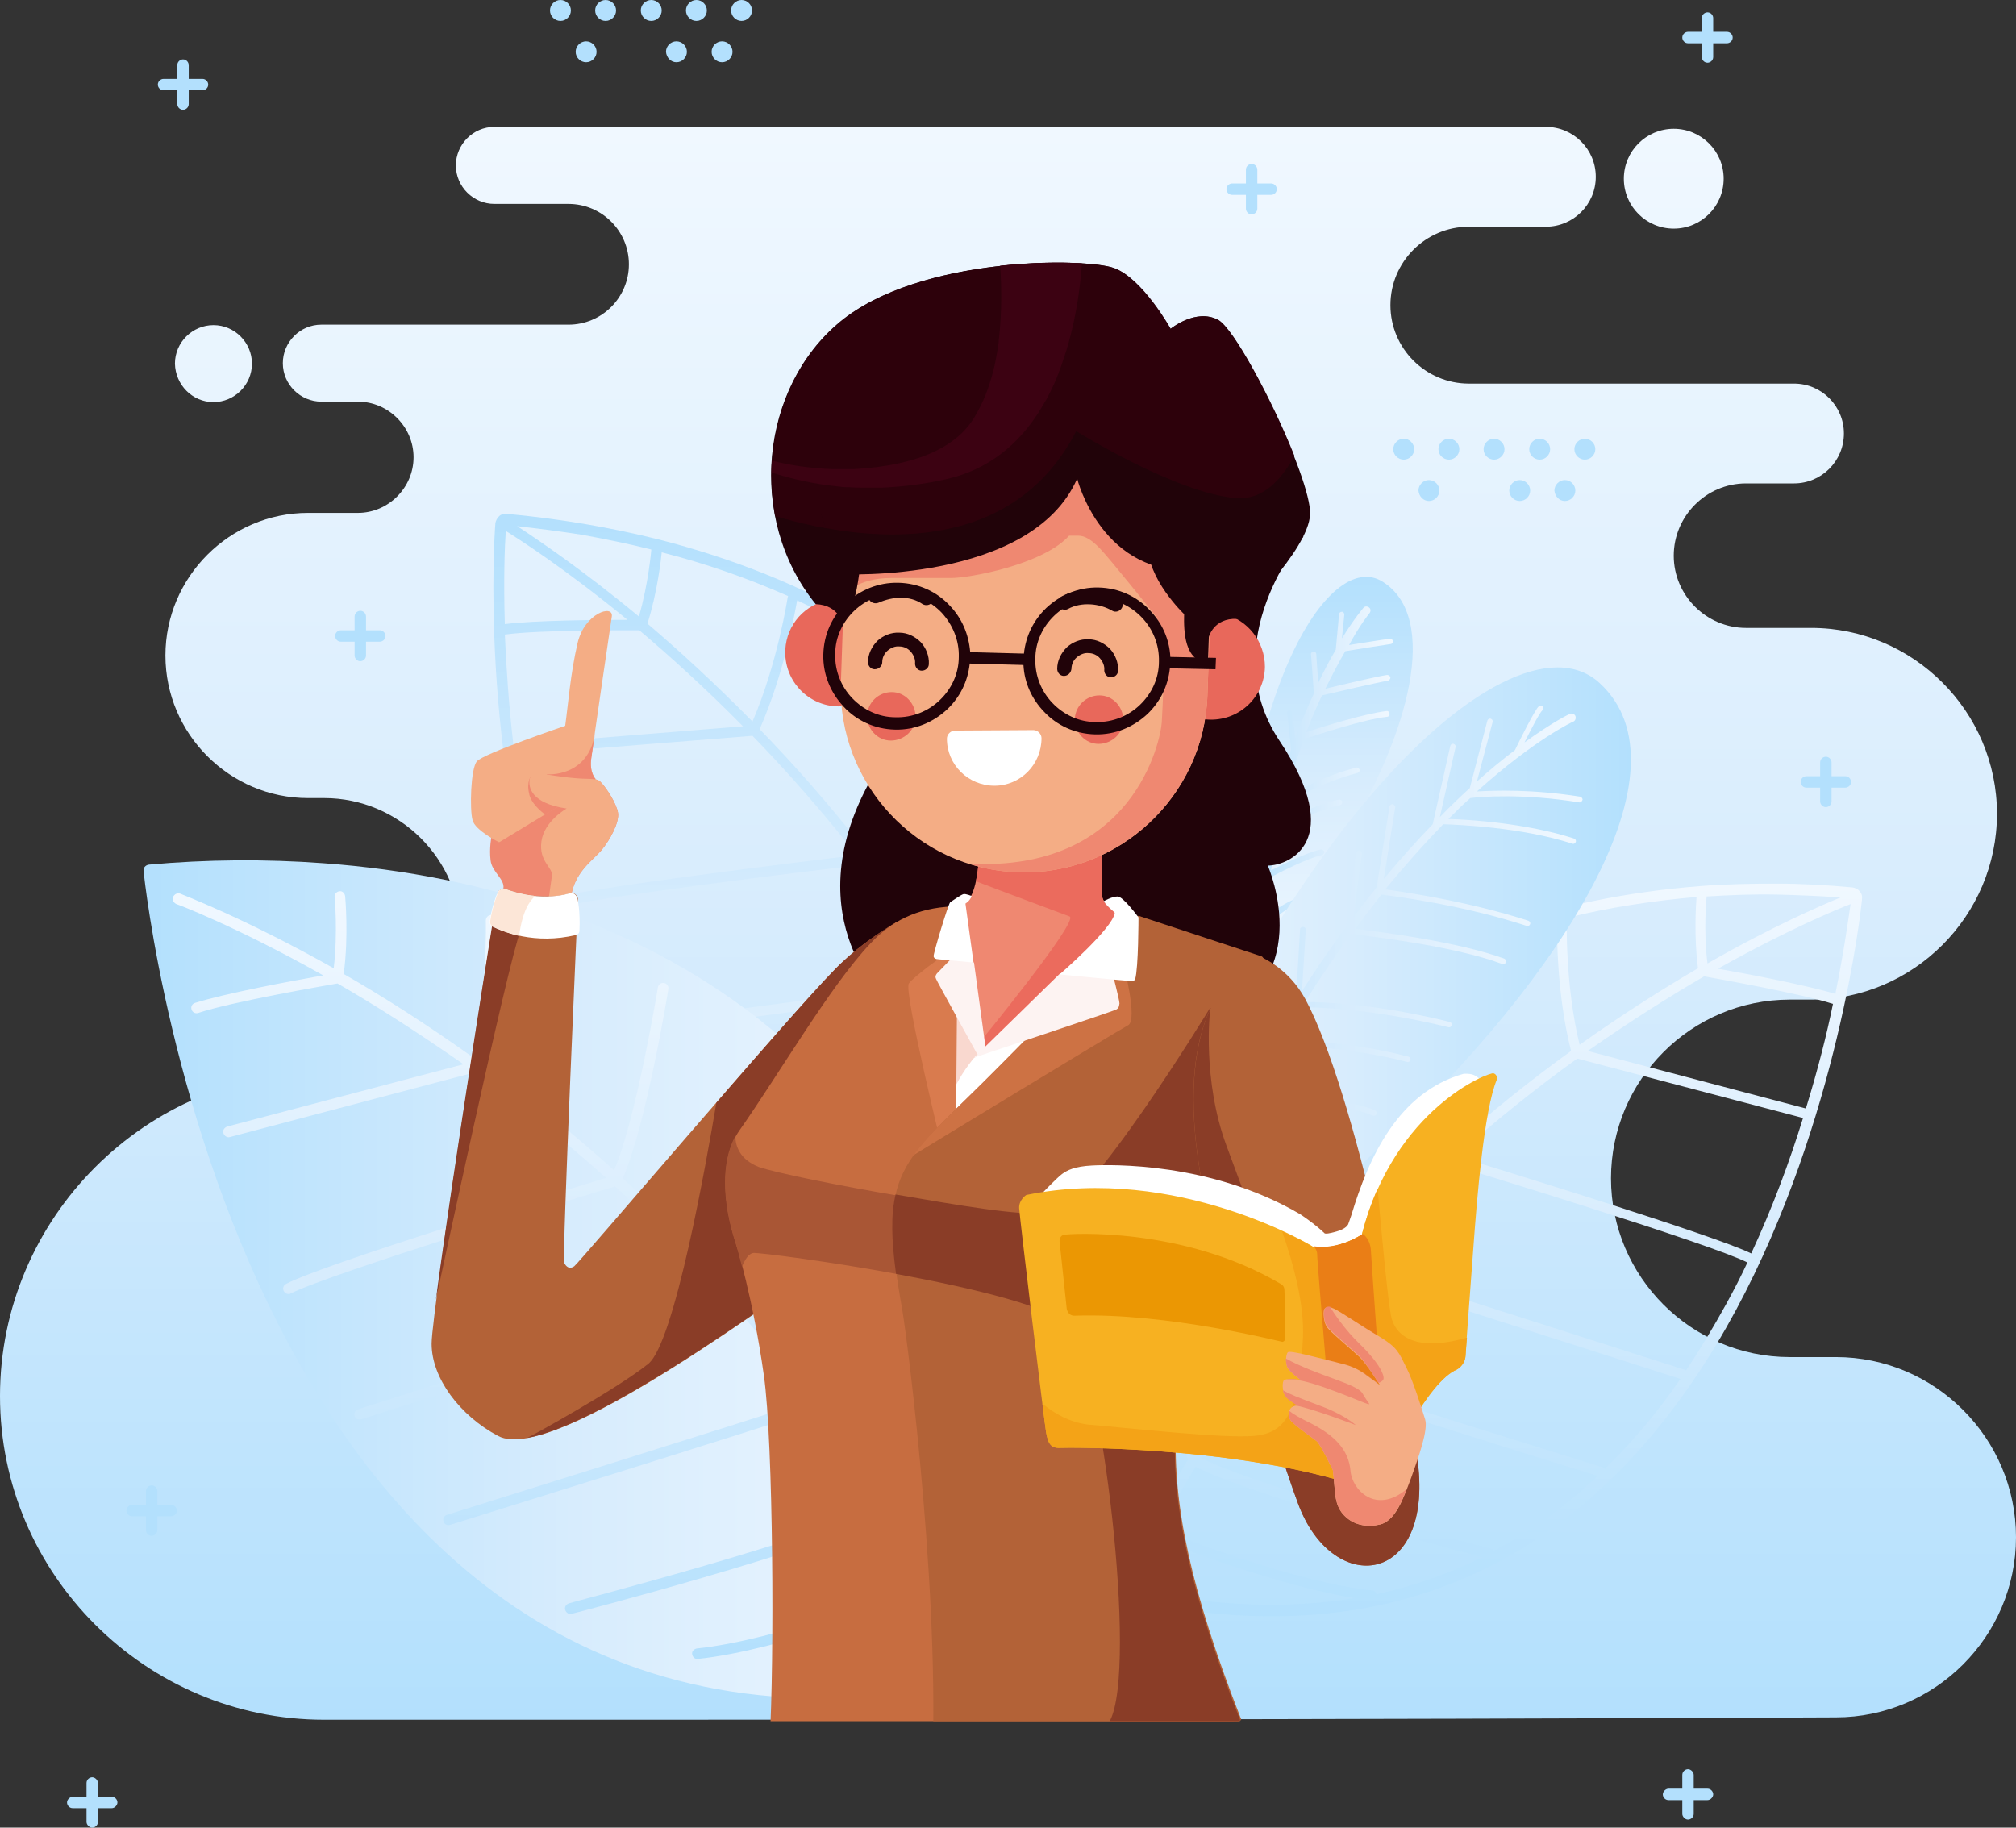 <svg xmlns="http://www.w3.org/2000/svg" xmlns:xlink="http://www.w3.org/1999/xlink" width="424.1" height="384.5" overflow="scroll"><rect width="100%" height="100%" fill="#333333" stroke="none"/><style>.st11,.st12,.st13,.st9{fill-rule:evenodd;clip-rule:evenodd;fill:#b3e0fd}.st11,.st12,.st13{fill:#210309}.st12,.st13{fill:#ef8871}.st13{fill:#f4ad85}.st14,.st15,.st20,.st23,.st24,.st25{fill-rule:evenodd;clip-rule:evenodd;fill:#b36237}.st15,.st20,.st23,.st24,.st25{fill:#8a3d27}.st20,.st23,.st24,.st25{fill:#fff}.st23,.st24,.st25{fill:#e8685b}.st24,.st25{fill:#2d010b}.st25{fill:#fdf3f2}</style><linearGradient id="SVGID_1_" gradientUnits="userSpaceOnUse" x1="212.06" y1="361.837" x2="212.06" y2="27.061"><stop offset="0" stop-color="#b3e0fd"/><stop offset=".5" stop-color="#d7ecfd"/><stop offset="1" stop-color="#f0f8ff"/></linearGradient><path d="M68.2 361.8C30.7 361.8 0 331.2 0 293.7c0-37.5 30.7-68.2 68.2-68.2 15.9 0 28.8-13 28.8-28.8 0-15.9-13-28.8-28.8-28.8h-3.4c-16.5 0-30-13.5-30-30s13.5-30 30-30h10.5c6.4 0 11.7-5.3 11.7-11.7 0-6.4-5.3-11.7-11.7-11.7h-7.7c-4.4 0-8.1-3.6-8.1-8.1 0-4.4 3.6-8.1 8.1-8.1h52c7 0 12.7-5.7 12.7-12.7 0-7-5.7-12.7-12.7-12.7H104c-4.4 0-8.1-3.6-8.1-8.1 0-4.4 3.6-8.1 8.1-8.1h221.2c5.8 0 10.5 4.7 10.5 10.5s-4.7 10.5-10.5 10.5H309c-9.1 0-16.5 7.4-16.5 16.5s7.4 16.5 16.5 16.5h68.4c5.8 0 10.5 4.7 10.5 10.5s-4.7 10.5-10.5 10.5h-10.1c-8.4 0-15.2 6.9-15.2 15.2 0 8.4 6.9 15.2 15.2 15.2H381c21.5 0 39.1 17.6 39.1 39.1s-17.6 39.1-39.1 39.1h-4.5c-20.7 0-37.6 16.9-37.6 37.6 0 20.7 16.9 37.6 37.6 37.6h9.7c20.9 0 37.9 17.1 37.9 37.9 0 20.9-17.1 37.9-37.9 37.9-107.9.5-210.1.5-318 .5zM352.1 48.1c5.8 0 10.5-4.7 10.5-10.5s-4.7-10.5-10.5-10.5-10.5 4.7-10.5 10.5 4.7 10.5 10.5 10.5zM44.9 84.6c4.4 0 8.1-3.6 8.1-8.1 0-4.4-3.6-8.1-8.1-8.1-4.4 0-8.1 3.6-8.1 8.1.1 4.5 3.7 8.1 8.1 8.1z" fill-rule="evenodd" clip-rule="evenodd" fill="url(#SVGID_1_)"/><linearGradient id="SVGID_2_" gradientUnits="userSpaceOnUse" x1="173.205" y1="108.169" x2="173.205" y2="286.092"><stop offset="0" stop-color="#b3e0fd"/><stop offset=".5" stop-color="#d7ecfd"/><stop offset="1" stop-color="#f0f8ff"/></linearGradient><path d="M236.4 284.1c1.4-5.6 2.6-11 3.5-16.4.9-5.4 1.6-10.7 2.1-15.8 1.7-19.1 0-36.2-4.3-51.2-4.7-16.3-12.5-30.3-22.6-42.2-9.3-11-20.6-20.1-33-27.4-13.4-7.9-28.2-13.7-43.5-17.6-5.2-1.3-10.5-2.4-15.8-3.3-5.4-.9-10.8-1.6-16.2-2.1-.6-.1-1.2.1-1.6.5-.4.4-.7.9-.8 1.5v.2c-.2 2.1-3.3 47.4 11.2 91.4 14.7 44.5 47.3 87.8 119 84.1.5 0 1-.2 1.3-.5.4-.3.6-.7.7-1.2zm-130-172.4c2.4 1.5 12.2 7.7 25.6 18.7-6 0-19.6.1-25.8.9-.3-9.7 0-16.8.2-19.6zm-.2 21.8c7.2-1 25.6-.9 28.3-.9 6.6 5.6 14 12.3 21.8 20.2l-48.3 3.9c-1-8.6-1.5-16.5-1.8-23.2zm2.1 25.3l50-4c7.2 7.4 14.6 15.8 21.9 25.1-10 1.2-57.7 7-66.1 9.5-2.8-10.6-4.6-21-5.8-30.6zm6.3 32.7c8.4-2.6 61.1-8.9 67-9.6 5.8 7.6 11.6 15.8 17.2 24.6l-75.1 10c-.1 0-.2 0-.3.1-2.2-5.1-4.2-10.3-5.9-15.5-1-3.2-2-6.4-2.9-9.6zm9.8 27l75.7-10.1c4.3 7 8.4 14.3 12.3 22-12.3 1.8-74.9 9.7-75.1 9.8-.2 0-.3.1-.5.2-4.8-6.9-9-14.3-12.4-21.9zm13.8 23.8c6.6-.8 65.2-8.2 75.2-9.8 3.3 6.7 6.5 13.7 9.4 21-15.2 4.4-64.5 8.3-64.7 8.3-.3 0-.6.2-.7.4-7.4-5.9-13.7-12.6-19.2-19.9zm21.4 21.4c7.9-.6 50.1-4.2 64-8.3 1.9 4.7 3.6 9.6 5.3 14.5-5.8 1.2-31.5 6.1-47.4 4.9-.5 0-.9.2-1 .6-7.7-3.1-14.7-7.1-20.9-11.7zm25.3 13.5c16.4.4 39.7-4.2 44.6-5.2 1.2 3.8 2.4 7.7 3.5 11.6-18.6.8-34.5-1.6-48.1-6.4zm49.8 4.3c-1-3.6-2.1-7.2-3.2-10.7 3.2-5.6 6.7-15.6 8.5-21.3-.1.7-.1 1.4-.2 2.2-.4 5-1.1 10.2-2.1 15.6-.8 4.7-1.8 9.4-3 14.2zm5.5-37.4c-.5 0-.9.3-1.1.8 0 0-4.4 14.9-8.6 23.3-1.6-4.7-3.3-9.4-5.1-13.9 1.4-2.7 8.8-18.1 13.6-36 1.2 8 1.6 16.6 1.2 25.8zm-1.7-29.7c-.4.1-.8.4-.9.8-4.1 16.3-10.7 30.9-13.2 36.3-2.8-7-5.9-13.7-9.1-20.2 1.9-3.4 13-23.9 16.8-40 1.3 3.2 2.4 6.6 3.4 10 1.2 4.3 2.2 8.6 3 13.1zm-7.5-25.8c-.3.1-.6.4-.6.8-3.2 14.6-13.1 33.7-16.3 39.6-3.9-7.6-7.9-14.8-12.2-21.7 13-18.3 17.3-34.4 18.3-38.4 4.2 6.1 7.8 12.7 10.8 19.7zm-12.3-21.7c-.2.2-.4.4-.4.7 0 .1-3.3 17.3-17.6 37.8-5.6-8.8-11.4-17.1-17.2-24.7 5.9-8.8 14.3-31.8 15.4-35 5.2 4.4 10.1 9.1 14.5 14.3 1.8 2.3 3.6 4.5 5.3 6.9zm-21.6-22.6c-.1.1-.1.2-.2.3 0 .1-8.7 24.6-14.9 34.3-7.4-9.5-14.9-18-22.2-25.5 5.2-11.7 7.5-25 7.9-27.1 4.5 2.1 8.9 4.4 13.2 6.9 5.7 3.3 11.1 7 16.2 11.1zm-31.3-18.9c0 .1-.1.2-.1.3 0 0-2.1 13.8-7.4 26.1-7.9-8-15.4-14.9-22.1-20.6 2.1-6.6 2.9-13.8 3-15 9.1 2.3 18 5.4 26.6 9.2zm-28.8-9.8v.2s-.6 7.1-2.6 13.9c-12.3-10.2-21.8-16.5-25.6-19 4.5.5 9.1 1.1 13.6 1.8 4.9.9 9.8 1.9 14.6 3.1z" fill-rule="evenodd" clip-rule="evenodd" fill="url(#SVGID_2_)"/><linearGradient id="SVGID_3_" gradientUnits="userSpaceOnUse" x1="30.178" y1="269.151" x2="211.274" y2="269.151"><stop offset="0" stop-color="#b3e0fd"/><stop offset=".5" stop-color="#d7ecfd"/><stop offset="1" stop-color="#f0f8ff"/></linearGradient><path d="M210.6 351.8c1-13.2.9-25.5-.1-37-4-44.9-22.4-77-48.4-98.4-26-21.4-59.6-32.3-94.1-34.8-12.2-.9-24.6-.8-36.7.3-.7.1-1.2.7-1.1 1.3v.1c.4 3.5 21.7 206.2 179.5 169.6.5-.1.9-.6.9-1.1z" fill-rule="evenodd" clip-rule="evenodd" fill="url(#SVGID_3_)"/><linearGradient id="SVGID_4_" gradientUnits="userSpaceOnUse" x1="120.365" y1="349.01" x2="120.365" y2="187.643"><stop offset="0" stop-color="#b3e0fd"/><stop offset=".5" stop-color="#d7ecfd"/><stop offset="1" stop-color="#f0f8ff"/></linearGradient><path d="M37.9 188c-.6-.2-1.2.1-1.5.7-.2.6.1 1.2.7 1.5.1 0 12.4 4.6 30.9 15-6.3 1.1-20.7 3.8-27 5.8-.6.2-.9.8-.7 1.4.2.6.8.9 1.4.7 7.3-2.4 26.5-5.7 29.3-6.2 8 4.6 16.9 10.3 26.5 17L47.8 237c-.6.2-1 .8-.8 1.4.2.6.8 1 1.4.8l51.5-13.6c8.9 6.4 18.2 13.8 27.6 22.2-10.2 3.1-59.3 18.1-67.3 22.3-.6.3-.8 1-.5 1.5.3.6 1 .8 1.5.5 8.3-4.2 62.1-20.7 68.2-22.5 7.5 6.8 15.1 14.3 22.5 22.5l-76.6 24.4c-.6.2-.9.8-.7 1.4.2.6.8.9 1.4.7l77.6-24.8c5.8 6.5 11.5 13.4 17 20.7-12.5 4.2-76.4 24.1-76.6 24.2-.6.2-.9.8-.7 1.4.2.6.8.9 1.4.7.2-.1 66.6-20.7 77.3-24.4 4.7 6.4 9.3 13.1 13.7 20.2-15.1 7.5-65.9 20.6-66 20.7-.6.2-1 .8-.8 1.4.2.6.8 1 1.4.8.2 0 51.5-13.4 66.6-20.9 2.8 4.6 5.5 9.3 8.2 14.2-5.8 2.3-31.8 12.3-48.5 14-.6.1-1.1.6-1 1.2.1.6.6 1.1 1.2 1 17.3-1.8 44.1-12.1 49.4-14.2 2 3.8 4 7.8 6 11.8.3.6.9.8 1.5.5.6-.3.8-.9.5-1.5-2-4.2-4.1-8.3-6.2-12.3 3.3-9.3 5.4-28.3 5.4-28.4.1-.6-.4-1.2-1-1.3-.6-.1-1.2.4-1.3 1 0 .1-1.8 16.4-4.7 25.9-2.6-4.7-5.2-9.2-7.9-13.6 1-3.3 6.3-22.1 7.7-42.8 0-.6-.4-1.2-1-1.2s-1.2.4-1.2 1c-1.2 17.8-5.4 34.3-7 40.3-4.3-6.8-8.7-13.2-13.3-19.4 1.4-4.1 9.6-28.9 10.2-46.5 0-.6-.5-1.2-1.1-1.2-.6 0-1.2.5-1.2 1.1-.6 15.8-7.4 37.6-9.6 44.4-5.4-7.2-11.1-14-16.7-20.3 11.8-24.9 12-44.5 12-44.5 0-.6-.5-1.1-1.1-1.2-.6 0-1.1.5-1.2 1.1 0 .1-.2 18.7-11.4 42.8-7.5-8.2-15-15.7-22.6-22.6 4.9-11 9.6-39.7 9.6-39.8.1-.6-.3-1.2-.9-1.3s-1.2.3-1.3.9c0 .1-4.5 27.4-9.2 38.5-9.5-8.5-18.9-16-27.9-22.5 3.6-14.4 3.2-30 3.2-30.1 0-.6-.5-1.1-1.2-1.1-.6 0-1.1.5-1.1 1.2 0 0 .4 14.8-2.9 28.6-9.7-6.9-18.8-12.7-27-17.4 1.1-8 .3-16.4.3-16.4-.1-.6-.6-1.1-1.2-1-.6.1-1.1.6-1 1.2 0 0 .7 7.6-.2 15C51 192.9 38 188.1 37.9 188z" fill-rule="evenodd" clip-rule="evenodd" fill="url(#SVGID_4_)"/><linearGradient id="SVGID_5_" gradientUnits="userSpaceOnUse" x1="312.632" y1="339.92" x2="312.632" y2="185.895"><stop offset="0" stop-color="#b3e0fd"/><stop offset=".5" stop-color="#d7ecfd"/><stop offset="1" stop-color="#f0f8ff"/></linearGradient><path d="M234.2 334.1c-.4-5.6-.6-11.1-.6-16.4 0-5.4.3-10.6.7-15.6 1.7-18.7 6.2-34.9 13-48.7 7.3-14.9 17.3-27.1 29-36.8 10.9-9 23.3-15.8 36.6-20.7 14.3-5.3 29.5-8.3 45-9.5 5.2-.4 10.5-.5 15.8-.5 5.3 0 10.7.3 16 .8.6.1 1.1.3 1.5.8.4.4.6 1 .5 1.6v.2c-.2 2.1-5 46.3-26.5 86.3-21.8 40.4-60.7 76.5-129.3 60.6-.5-.1-.9-.4-1.2-.7-.3-.5-.5-1-.5-1.4zm155.1-143.9c-2.6 1-13.1 5.3-27.9 13.6 5.8 1 18.8 3.5 24.7 5.3 1.9-9.4 2.8-16.2 3.2-18.9zm-3.7 21c-6.8-2.2-24.5-5.3-27.1-5.8-7.4 4.3-15.6 9.5-24.5 15.7l45.9 12.1c2.5-8.1 4.4-15.6 5.7-22zm-6.3 24l-47.5-12.5c-8.2 5.9-16.8 12.7-25.5 20.5 9.4 2.9 54.4 16.7 62.1 20.5 4.5-9.7 8.1-19.4 10.9-28.5zm-11.7 30.4c-7.7-3.9-57.4-19.1-63-20.8-6.9 6.3-13.9 13.2-20.8 20.8l70.7 22.6c.1 0 .2.1.2.1 3-4.5 5.8-9.2 8.4-13.9 1.6-2.9 3.1-5.8 4.5-8.8zm-14.1 24.5l-71.3-22.8c-5.3 6-10.6 12.3-15.7 19.1 11.5 3.9 70.6 22.3 70.7 22.3.2.1.3.1.4.3 6-5.8 11.3-12.2 15.9-18.9zm-17.4 20.4c-6.3-1.9-61.5-19.2-70.8-22.4-4.4 5.9-8.6 12.1-12.7 18.6 13.9 6.9 60.8 19.1 61 19.1.3.1.5.3.6.5 8.1-4.2 15.4-9.6 21.9-15.8zm-24.3 17.1c-7.5-2-47.6-12.7-60.3-19-2.6 4.2-5.1 8.6-7.6 13.1 5.4 2.1 29.3 11.3 44.8 12.9.4 0 .8.4.9.8 8-1.8 15.4-4.4 22.2-7.8zm-26.8 8.6c-15.9-2.5-37.6-10.9-42.2-12.7-1.8 3.5-3.6 7-5.4 10.6 17.9 4 33.7 4.4 47.6 2.1zm-48.7-4.4c1.6-3.3 3.3-6.6 5-9.7-2.1-5.9-3.7-16.2-4.5-22-.1.7-.1 1.4-.2 2.1-.4 4.9-.7 10.1-.7 15.4-.1 4.6.1 9.4.4 14.2zm1.1-37c.5.1.9.4.9.9 0 0 1.7 15.1 4.3 23.9 2.4-4.3 4.8-8.5 7.3-12.5-.8-2.9-5.4-19-6.9-37.1-2.5 7.6-4.4 15.9-5.6 24.8zm6.8-28.3c.4.1.7.5.7.9 1.1 16.5 5 31.7 6.5 37.3 3.9-6.3 8.1-12.2 12.3-17.9-1.2-3.6-8.4-25.3-9.4-41.4-1.8 2.9-3.4 5.9-5 9.1-1.9 3.7-3.6 7.8-5.1 12zm11.6-23.6c.3.2.5.5.5.8.6 14.6 6.8 34.8 8.9 41 5-6.7 10.2-12.9 15.5-18.8-9.4-19.9-10.8-36.1-11-40.2-5.1 5.2-9.8 10.9-13.9 17.2zm15.6-18.9c.2.2.3.4.3.7 0 0 .2 17.3 10.5 39.5 6.9-7.6 13.9-14.5 20.9-20.8-4.2-9.5-8.3-33.1-8.8-36.4-5.8 3.3-11.3 7.1-16.5 11.3-2.2 1.9-4.3 3.7-6.4 5.7zm24.7-18c.1.1.1.2.1.3 0 .1 4.2 25.3 8.5 35.6 8.8-7.9 17.5-14.8 25.8-20.8-3.1-12.2-3-25.4-2.9-27.5-4.7 1.2-9.3 2.7-13.9 4.4-6.1 2.2-12 4.9-17.6 8zm33.5-12.9v.3s-.4 13.7 2.7 26.4c9-6.4 17.4-11.7 24.9-16.1-.9-6.8-.4-13.8-.3-15-9.2.8-18.4 2.2-27.3 4.4zm29.4-4.5v.2s-.7 7 .2 13.9c13.6-7.8 23.9-12.2 28-13.9-4.5-.3-9-.5-13.5-.6-4.9-.1-9.8.1-14.7.4z" fill-rule="evenodd" clip-rule="evenodd" fill="url(#SVGID_5_)"/><g><linearGradient id="SVGID_6_" gradientUnits="userSpaceOnUse" x1="278.389" y1="207.063" x2="278.389" y2="121.255"><stop offset="0" stop-color="#f0f8ff"/><stop offset=".5" stop-color="#d7ecfd"/><stop offset="1" stop-color="#b3e0fd"/></linearGradient><path d="M271.3 207.1c.9-6.7 3.5-17.5 11.5-30.5 13.6-22.2 20.1-46.6 8.1-54.2-11.5-7.3-30.7 24.1-31.3 82.5l11.7 2.2z" fill-rule="evenodd" clip-rule="evenodd" fill="url(#SVGID_6_)"/><linearGradient id="SVGID_7_" gradientUnits="userSpaceOnUse" x1="261.736" y1="166.804" x2="292.632" y2="166.804"><stop offset="0" stop-color="#b3e0fd"/><stop offset=".5" stop-color="#d7ecfd"/><stop offset="1" stop-color="#f0f8ff"/></linearGradient><path d="M288.1 129c.3-.4.3-.9-.1-1.2-.4-.3-.9-.3-1.2.1 0 0-1.9 2.2-4.5 6.4l.5-5c0-.3-.2-.6-.5-.6s-.6.2-.6.5l-.7 7.5c-1.2 2-2.4 4.3-3.7 7l-.4-6.1c0-.3-.3-.6-.6-.5-.3 0-.6.3-.5.6l.6 8.2c-1.3 2.8-2.6 5.9-3.9 9.3l-.6-5.3c0-.3-.3-.6-.6-.5-.3 0-.6.3-.5.6l.8 7.7c-1.2 3.6-2.4 7.5-3.4 11.7l-1.1-5c-.1-.3-.4-.5-.7-.4-.3.1-.5.4-.4.7l1.6 7.4c-.9 4-1.6 8.2-2.1 12.7l-1.3-2.7c-.1-.3-.5-.4-.8-.3-.3.1-.4.5-.3.8l2.1 4.4c-.4 3.4-.6 7-.7 10.7l-1.4-2.7c-.2-.3-.5-.4-.8-.2-.3.1-.4.5-.2.8l2.4 4.6c0 1.8 0 3.7.1 5.6l1.8.3c-.1-1.9-.1-3.8-.1-5.6 1-1.1 3.4-3.6 5-4.2.3-.1.4-.5.3-.8-.1-.3-.5-.4-.8-.3-1.3.6-3.2 2.3-4.5 3.6 0-1.4.1-2.9.1-4.3 1.1-.9 3.9-3.2 6.4-4.2.3-.1.5-.5.3-.8-.1-.3-.5-.5-.8-.3-2.1.8-4.4 2.5-5.9 3.7.2-2.9.4-5.6.8-8.3 1.9-1 7.9-4.1 10.9-4.7.3-.1.5-.4.5-.7-.1-.3-.4-.5-.7-.5-2.9.6-8.1 3.2-10.5 4.4.4-2.9.8-5.6 1.4-8.3 1.8-1 7.9-4.3 13.1-5.4.3-.1.5-.4.5-.7-.1-.3-.4-.5-.7-.5-4.7 1-10 3.7-12.6 5.1.3-1.3.6-2.6.9-3.8 1.8-1.2 8-4.9 15.6-6.9.3-.1.5-.4.4-.7-.1-.3-.4-.5-.7-.4-6.7 1.7-12.3 4.8-14.9 6.4 1.2-4.5 2.5-8.6 3.9-12.4 2.5-.8 12.3-4.1 17.5-4.7.3 0 .6-.3.5-.7 0-.3-.3-.6-.7-.5-4.8.6-13.3 3.3-16.8 4.4 1.1-2.8 2.2-5.4 3.3-7.7 2.5-.6 11.6-2.7 13.9-3.1.3-.1.5-.4.5-.7-.1-.3-.4-.5-.7-.5-2.1.3-9.7 2.1-13 2.9 1.5-3 2.9-5.7 4.2-7.9 2.4-.4 8.1-1.3 9.5-1.5.3 0 .6-.3.5-.6 0-.3-.3-.6-.6-.5-1.3.1-5.9.9-8.6 1.3 2.3-4.3 4.3-6.7 4.3-6.7z" fill-rule="evenodd" clip-rule="evenodd" fill="url(#SVGID_7_)"/></g><g><linearGradient id="SVGID_8_" gradientUnits="userSpaceOnUse" x1="225.824" y1="218.808" x2="343.078" y2="218.808"><stop offset="0" stop-color="#f0f8ff"/><stop offset=".5" stop-color="#d7ecfd"/><stop offset="1" stop-color="#b3e0fd"/></linearGradient><path d="M248.6 297.2c4.9-11.9 16.3-32.3 41.3-55.5 39.5-36.7 66.2-80 46.6-98-19.2-17.7-77 36.6-110.7 149.1 9 2.5 16.5 3.9 22.8 4.4z" fill-rule="evenodd" clip-rule="evenodd" fill="url(#SVGID_8_)"/><linearGradient id="SVGID_9_" gradientUnits="userSpaceOnUse" x1="232.876" y1="221.666" x2="333.068" y2="221.666"><stop offset="0" stop-color="#b3e0fd"/><stop offset=".5" stop-color="#d7ecfd"/><stop offset="1" stop-color="#f0f8ff"/></linearGradient><path d="M237.8 289.9c1.2-.3 4.6-1 9.2-.7.3 0 .6-.2.6-.5s-.2-.6-.5-.6c-4.1-.3-7.2.2-8.8.5.6-1.9 1.3-3.7 1.9-5.5 2-.5 8.4-2 10.9-2.3.3-.1.5-.4.5-.7 0-.3-.4-.5-.7-.5-2.2.3-7.7 1.6-10.2 2.2 1.2-3.4 2.4-6.7 3.6-9.9 1.9-.4 8-1.5 14.8-2 .3 0 .6-.3.5-.6 0-.3-.3-.6-.6-.5-6.2.5-11.7 1.4-14.2 1.9 1.3-3.3 2.5-6.4 3.8-9.5 2.7-.5 11.3-2.1 21.1-2.8.3 0 .6-.3.5-.6 0-.3-.3-.6-.6-.5-9.1.7-17.2 2.1-20.5 2.7 1.7-4 3.4-7.9 5.1-11.7 2.7-.7 14.2-3.4 23.4-2.5.3 0 .6-.2.6-.5s-.2-.6-.5-.6c-8.6-.9-19 1.4-22.9 2.3 2.1-4.6 4.3-9 6.5-13.2 3.8-.6 19.3-2.7 27.5.9.3.1.6 0 .8-.3.1-.3 0-.6-.3-.8-7.9-3.4-22.3-1.8-27.3-1.1 2.3-4.4 4.6-8.6 7-12.6 2.9 0 15 .4 27 3.5.3.1.6-.1.7-.4.1-.3-.1-.6-.4-.7-11.4-3-22.9-3.5-26.7-3.6 1.4-2.3 2.8-4.6 4.1-6.8 2.8 0 14.6.2 31 4.2.3.1.6-.1.7-.4.1-.3-.1-.6-.4-.7-15.3-3.8-26.7-4.2-30.5-4.2 3.3-5.2 6.5-9.9 9.7-14.3 3.6.4 21.7 2.5 31.8 6.3.3.1.6 0 .8-.3.1-.3 0-.6-.3-.8-9.7-3.6-26.6-5.7-31.4-6.3 1.9-2.5 3.7-4.9 5.5-7.2 3.1.4 17.2 2.2 30.6 6.6.3.1.6-.1.7-.4.1-.3-.1-.6-.4-.7-12.7-4.1-25.9-6-30.1-6.6 4.3-5.2 8.4-9.8 12.2-13.7 3 .1 16.4.6 27.2 4.1.3.1.6-.1.7-.4.1-.3-.1-.6-.4-.7-9.9-3.2-22-4-26.4-4.1 1.6-1.6 3.1-3.1 4.6-4.4 2.3-.3 11.1-1 22.9.9.3.1.6-.2.7-.5.1-.3-.2-.6-.5-.7-10.1-1.6-18-1.3-21.7-1.1 12.1-10.9 20.2-14.7 20.3-14.7.4-.2.6-.7.4-1.2-.2-.4-.7-.6-1.2-.4 0 0-3.6 1.7-9.5 6 1.3-2.6 3.2-6.3 3.8-6.8.2-.2.2-.6 0-.8-.2-.2-.6-.2-.8 0-.9.9-4 7.1-5 9.2-2.4 1.8-5.1 4-8 6.6l3.3-12.5c.1-.3-.1-.6-.4-.7-.3-.1-.6.1-.7.4l-3.7 14.2c-2 1.8-4.1 3.8-6.3 6.1l3.3-14.7c.1-.3-.1-.6-.4-.7-.3-.1-.6.1-.7.4l-3.7 16.5c-3.3 3.4-6.7 7.2-10.3 11.5l2.4-15c.1-.3-.2-.6-.5-.7-.3-.1-.6.2-.7.5l-2.7 17c-1.6 2-3.3 4.1-4.9 6.3l1.8-13.4c0-.3-.2-.6-.5-.7-.3 0-.6.2-.7.5l-2.1 15.6c-3.1 4.1-6.2 8.7-9.3 13.5l.8-12.9c0-.3-.2-.6-.6-.6-.3 0-.6.2-.6.5l-.9 15c-1.2 2-2.5 4-3.7 6.1l-.1-9.7c0-.3-.3-.6-.6-.6s-.6.3-.6.6l.1 11.7c-2.3 3.9-4.6 8-6.9 12.4l-.4-10.8c0-.3-.3-.6-.6-.6s-.6.3-.6.6l.5 12.8c-2 3.8-4 7.9-5.9 12.1l-.8-9.5c0-.3-.3-.6-.6-.5-.3 0-.6.3-.5.6l1 11.5c-1.7 3.7-3.4 7.5-5.1 11.5L246 250c-.1-.3-.4-.5-.7-.5-.3.1-.5.4-.5.7l2.1 10c-1.2 2.9-2.4 5.9-3.6 8.9l-2.4-6.9c-.1-.3-.4-.5-.7-.4-.3.1-.5.4-.4.7l2.9 8.2c-1.1 2.8-2.1 5.7-3.2 8.6l-1.8-4.4c-.1-.3-.5-.4-.8-.3-.3.1-.4.5-.3.8l2.3 5.6c-.8 2.2-1.6 4.5-2.3 6.7l-2.7-3.4c-.2-.3-.6-.3-.8-.1-.3.2-.3.6-.1.8l3.2 4-1.8 5.7c.6.1 1.2.3 1.7.4.6-1.6 1.1-3.4 1.7-5.2z" fill-rule="evenodd" clip-rule="evenodd" fill="url(#SVGID_9_)"/></g><g><path class="st9" d="M262.1 35.7c0-.7.6-1.2 1.2-1.2.7 0 1.2.6 1.2 1.2v2.9h2.9c.7 0 1.2.6 1.2 1.2 0 .7-.6 1.2-1.2 1.2h-2.9v2.9c0 .7-.6 1.2-1.2 1.2-.7 0-1.2-.6-1.2-1.2V41h-2.9c-.7 0-1.2-.6-1.2-1.2 0-.7.6-1.2 1.2-1.2h2.9v-2.9zM74.6 129.7c0-.7.6-1.2 1.2-1.2.7 0 1.2.6 1.2 1.2v2.9h2.9c.7 0 1.2.6 1.2 1.2 0 .7-.6 1.2-1.2 1.2H77v2.9c0 .7-.6 1.2-1.2 1.2-.7 0-1.2-.6-1.2-1.2V135h-2.9c-.7 0-1.2-.6-1.2-1.2 0-.7.6-1.2 1.2-1.2h2.9v-2.9zM30.7 313.7c0-.7.6-1.2 1.2-1.2.7 0 1.2.6 1.2 1.2v2.9H36c.7 0 1.2.6 1.2 1.2 0 .7-.6 1.2-1.2 1.2h-2.9v2.9c0 .7-.6 1.2-1.2 1.2-.7 0-1.2-.6-1.2-1.2V319h-2.9c-.7 0-1.2-.6-1.2-1.2 0-.7.6-1.2 1.2-1.2h2.9v-2.9zM382.9 160.4c0-.7.6-1.2 1.2-1.2.7 0 1.2.6 1.2 1.2v2.9h2.9c.7 0 1.2.6 1.2 1.2 0 .7-.6 1.2-1.2 1.2h-2.9v2.9c0 .7-.6 1.2-1.2 1.2-.7 0-1.2-.6-1.2-1.2v-2.9H380c-.7 0-1.2-.6-1.2-1.2 0-.7.6-1.2 1.2-1.2h2.9v-2.9zM358 3.8c0-.7.6-1.2 1.2-1.2.7 0 1.2.6 1.2 1.2v2.9h2.9c.7 0 1.2.6 1.2 1.2 0 .7-.6 1.2-1.2 1.2h-2.9V12c0 .7-.6 1.2-1.2 1.2-.7 0-1.2-.6-1.2-1.2V9.1h-2.9c-.7 0-1.2-.6-1.2-1.2 0-.7.6-1.2 1.2-1.2h2.9V3.8zM37.3 13.7c0-.7.6-1.2 1.2-1.2.7 0 1.2.6 1.2 1.2v2.9h2.9c.7 0 1.2.6 1.2 1.2 0 .7-.6 1.2-1.2 1.2h-2.9v2.9c0 .7-.6 1.2-1.2 1.2-.7 0-1.2-.6-1.2-1.2V19h-2.9c-.7 0-1.2-.6-1.2-1.2 0-.7.6-1.2 1.2-1.2h2.9v-2.9zM18.2 375.1c0-.7.6-1.2 1.2-1.2s1.2.6 1.2 1.2v2.9h2.9c.7 0 1.2.6 1.2 1.2s-.6 1.2-1.2 1.2h-2.9v2.9c0 .7-.6 1.2-1.2 1.2s-1.2-.6-1.2-1.2v-2.9h-2.9c-.7 0-1.2-.6-1.2-1.2s.6-1.2 1.2-1.2h2.9v-2.9zM295.3 96.7c1.2 0 2.2-1 2.2-2.2 0-1.2-1-2.2-2.2-2.2-1.2 0-2.2 1-2.2 2.2 0 1.2 1 2.2 2.2 2.2zM304.8 96.7c1.2 0 2.2-1 2.2-2.2 0-1.2-1-2.2-2.2-2.2-1.2 0-2.2 1-2.2 2.2 0 1.2 1 2.2 2.2 2.2zM314.3 96.7c1.2 0 2.2-1 2.2-2.2 0-1.2-1-2.2-2.2-2.2-1.2 0-2.2 1-2.2 2.2 0 1.2 1 2.2 2.2 2.2zM323.9 96.7c1.2 0 2.2-1 2.2-2.2 0-1.2-1-2.2-2.2-2.2-1.2 0-2.2 1-2.2 2.2 0 1.2 1 2.2 2.2 2.2zM333.4 96.7c1.2 0 2.2-1 2.2-2.2 0-1.2-1-2.2-2.2-2.2-1.2 0-2.2 1-2.2 2.2 0 1.2 1 2.2 2.2 2.2zM300.6 105.4c1.2 0 2.2-1 2.2-2.2 0-1.2-1-2.2-2.2-2.2-1.2 0-2.2 1-2.2 2.2.1 1.2 1 2.2 2.2 2.2zM319.7 105.4c1.2 0 2.2-1 2.2-2.2 0-1.2-1-2.2-2.2-2.2-1.2 0-2.2 1-2.2 2.2 0 1.2 1 2.2 2.2 2.2zM329.2 105.4c1.2 0 2.2-1 2.2-2.2 0-1.2-1-2.2-2.2-2.2-1.2 0-2.2 1-2.2 2.2.1 1.2 1 2.2 2.2 2.2zM117.9 4.4c1.2 0 2.2-1 2.2-2.2 0-1.2-1-2.2-2.2-2.2-1.2 0-2.2 1-2.2 2.2 0 1.2 1 2.2 2.2 2.2zM127.4 4.4c1.2 0 2.2-1 2.2-2.2 0-1.2-1-2.2-2.2-2.2-1.2 0-2.2 1-2.2 2.2 0 1.2 1 2.2 2.2 2.2zM137 4.4c1.2 0 2.2-1 2.2-2.2 0-1.2-1-2.2-2.2-2.2-1.2 0-2.2 1-2.2 2.2 0 1.2 1 2.2 2.2 2.2zM146.5 4.4c1.2 0 2.2-1 2.2-2.2 0-1.2-1-2.2-2.2-2.2-1.2 0-2.2 1-2.2 2.2 0 1.2 1 2.2 2.2 2.2zM156 4.4c1.2 0 2.2-1 2.2-2.2 0-1.2-1-2.2-2.2-2.2-1.2 0-2.2 1-2.2 2.2 0 1.2 1 2.2 2.2 2.2zM123.3 13.1c1.2 0 2.2-1 2.2-2.2 0-1.2-1-2.2-2.2-2.2-1.2 0-2.2 1-2.2 2.2 0 1.2 1 2.2 2.2 2.2zM142.3 13.1c1.2 0 2.2-1 2.2-2.2 0-1.2-1-2.2-2.2-2.2-1.2 0-2.2 1-2.2 2.2.1 1.2 1 2.2 2.2 2.2zM151.9 13.1c1.2 0 2.2-1 2.2-2.2 0-1.2-1-2.2-2.2-2.2-1.2 0-2.2 1-2.2 2.2 0 1.2 1 2.2 2.2 2.2zM353.9 373.4c0-.7.6-1.2 1.2-1.2s1.2.6 1.2 1.2v2.9h2.9c.7 0 1.2.6 1.2 1.2s-.6 1.2-1.2 1.2h-2.9v2.9c0 .7-.6 1.2-1.2 1.2s-1.2-.6-1.2-1.2v-2.9H351c-.7 0-1.2-.6-1.2-1.2s.6-1.2 1.2-1.2h2.9v-2.9z"/></g><g><defs><path id="SVGID_10_" d="M50.9 39.8h322.3v322.3H50.9z"/></defs><clipPath id="SVGID_11_"><use xlink:href="#SVGID_10_" overflow="visible"/></clipPath><g clip-path="url(#SVGID_11_)"><path class="st11" d="M260 104.8l14.2 8.1s-19 22-5 43 2 26.2-2.5 26.2c0 0 11.5 26-14.9 34.3-26.4 8.4-65.7-6.3-65.7-6.3s-19.9-18.4-1.6-48.3c18.3-30 75.5-57 75.5-57z"/><path class="st12" d="M114.2 162.8s4.5.8 8 1c3.5.1 3.6.1 4.4 1 .8.8 3.1 4.2 3.4 6.2.3 2-1.6 5.6-3.5 7.9-1.9 2.2-5.7 4.6-6.4 9.9l-3 2.9-11.6-1.7s.2-1.1.4-3.1c.3-2-2.4-3.4-2.7-5.9-.3-2.5.1-4.6.5-7.4l1.4-9.8s2.3-1.7 9.1-1z"/><path class="st13" d="M122.3 166.7l3-2.8s-1.4-1.4-.9-4.5c.4-3.1 3.9-27.1 4.3-29.7.4-2.6-5.7-.8-7.2 5.6-1.5 6.4-2 13.1-2.6 17.4 0 0-17.4 5.9-18.6 7.5-1.3 1.6-1.5 10.1-.9 12.3.5 2.2 5.6 4.7 5.6 4.7l17.3-10.5z"/><path class="st12" d="M123.3 165.8l2-1.9s-1.4-1.4-.9-4.5l.8-5.3c-1.4 9.6-10.2 8.8-10.2 8.8l1.5 3.7 6.8-.8z"/><path class="st12" d="M114.7 171.4l4.2-2.6-4.7-4.4-2.4-1.3s-1.1 1.3-.5 3.8c.3 2 2.5 3.8 3.4 4.5z"/><path class="st13" d="M114.2 162.8s4.5.8 8 1c3.5.1 3.6.1 4.4 1 .8.8 3.1 4.2 3.4 6.2.3 2-1.6 5.6-3.5 7.9-1.9 2.2-5.7 4.6-6.4 9.9l-3 2.9-2-.3 1-7.1c.3-1.8-2.8-3-2.2-7.3.6-4.3 5.3-6.9 5.3-6.9-7.5-1.1-8-4.5-7.8-6 .2-1.4.9-1.4 1-1.4.6 0 1.2 0 1.8.1z"/><path class="st14" d="M188.6 194c-4.2 2.5-9.1 5.9-13.2 10.2-10.2 10.4-53.6 61.5-54.6 62.2-1 .7-1.7.1-2.1-.7-.5-.8 2.9-76.6 2.9-76.6s-.2-1.1-1.3-1.3c0 0-5.9 2.3-14.3-.9 0 0-1 .3-1.2.8-.3.5-14 87.8-14 95 0 7.2 5.9 15.1 14 19.4 11.9 6.3 61.5-31.5 72.5-38.6l16.1-46c-1.7-9.2-4.6-22.4-4.8-23.5z"/><path class="st15" d="M188.6 194c-4.2 2.5-9.1 5.9-13.2 10.2-4.3 4.4-14.4 15.9-24.7 27.8-2.1 12.5-8.8 50.4-14.3 54.9-6.7 5.4-25.3 15.6-25.5 15.6 17.6-3.2 56.7-32.8 66.3-39l16.1-46c-1.6-9.2-4.5-22.4-4.7-23.5zm-73.1-5.4s-3.4.8-6 7.2-17.7 77.3-17.8 77.6c3.2-24.3 12.8-85.3 13-85.7.3-.5 1.2-.8 1.2-.8 3.8 1.5 7.1 1.8 9.6 1.7z"/><path d="M266.4 204.9c-2.1-2.1-4.1-3.8-6.2-5.2-7.6-2.5-20.5-6.7-20.6-6.8-10.4-1.1-22.9-.6-39.2-2.2-7.6.3-13 3.2-17.3 7.8-8.3 8.7-19.3 27.6-27.6 39.4-3.9 5.6-3.6 14.7-.7 23.6 0 0 3.6 11.5 5.9 27.9 2 14.1 2.2 60.5 1.2 77-.2 2.7 1.4 3.7 1.2 4.3 0 0 67.3 20.4 97.9-8.8-23.4-59.8-12.8-74.4 1.2-115.6.5-1.5 1-3.1 1.5-4.7 3.2-14 3.6-29.8 2.7-36.7z" fill-rule="evenodd" clip-rule="evenodd" fill="#c76d40"/><path d="M154.7 239c-3.1 5.6-2.7 14.1 0 22.4 0 0 .6 1.8 1.4 5.1.6-1.5 1.4-2.8 2.4-2.9 2.3-.2 60.5 7.6 66.8 15.7s14.1 71.3 8.2 82.7c-5.4 10.3-37.4 13.8-42.9 14.3 6.1.8 12.8 1.3 19.7 1.4 17.8-.1 36.7-3.7 49.3-15.7-23.4-59.8-12.8-74.4 1.2-115.6 2.2-6.6 4.2-14 4.9-20.8.4-3.9.8-7.3 1-10.3V213c-5.9-5.3-13-8.3-16.6 2.5-6.8 20.4-19.1 39.3-29.1 39.9-10 .6-54.1-7.4-61.4-9.9-4-1.6-4.9-4.4-4.9-6.5z" fill-rule="evenodd" clip-rule="evenodd" fill="#a95635"/><path d="M199.6 200.2l-4.4 3.2c-1.8 1.4-3.5 2.8-4 3.5-1.2 1.5 7.4 36.4 7.4 36.4l11.6-3.1-10.6-40z" fill-rule="evenodd" clip-rule="evenodd" fill="#d97b4e"/><path fill-rule="evenodd" clip-rule="evenodd" fill="#f9d8cf" d="M201.4 201.7l-.4 48.6 22.5-34-5.7.4-11.1 4z"/><path class="st20" d="M201.2 228.1l-.1 9.1c2.1-.1 6.2-.8 7.2-1.1.5-.2 2-1.3 3.9-2.7l11.3-17.1-5.7.4-9 3.3-3.9 2.6c0-.1-2.2 2.6-3.7 5.5z"/><path class="st14" d="M239.8 192.7c-1.1 0-2.1 0-3-.1-7.2 12.4-16.5 21.5-27.1 32.3-20.4 20.5-25.3 20.4-19.9 50.6 1.2 7 8.6 65.1 6 101.2 21.6 2.1 48.8.8 65.3-15-21.4-54.6-14.4-71.5-2.3-105.4v-.2c0-.1.1-.2.2-.3 9.2-18.2 8.9-53.8 6.4-54.6-2.4-.8-25.8-8.5-25.8-8.5h.2z"/><path class="st15" d="M188.4 251.3c-1 4.2-.9 9.4.1 16.7 16.2 3 33.6 7.1 36.8 11.3 6.3 8.1 14.1 71.3 8.2 82.7-4.4 8.5-26.8 12.3-37.7 13.7 0 .4 0 .8-.1 1.1 4.7.5 9.7.8 14.7.8 17.8-.1 38-3.7 50.5-15.7-23.4-59.8-12.8-74.4 1.2-115.6 2.2-6.6 2.8-14 3.5-20.8.4-3.9.8-7.3 1-10.3v-2.3c-5.9-5.3-12.2-.6-12.2-.6s-25.9 42.5-33.5 43c-7.3.4-19-1.7-32.5-4z"/><path class="st14" d="M265.4 201.4s5.7 2.3 9.2 8.8c10.2 18.9 22.3 75.5 23.9 99.9 1.6 23.6-18.3 25.3-25.4 6.3-5.6-15-17.6-56.5-17.6-56.5s-14.9-47.3 9.9-58.5z"/><path class="st15" d="M297.6 300.8c.4 3.4.7 6.6.9 9.3 1.6 23.6-18.3 25.3-25.4 6.3-5.6-15-17.6-56.5-17.6-56.5s-9.3-29.6-.9-47.6c-.1.5-1.7 14.9 3.4 28.7 5.2 14.1 20.5 55 22.1 60.3.8 2.7 9.2 1.4 17.5-.5z"/><path d="M231.3 201c-6.2 8.5-13.5 15.7-21.7 23.9-8.2 8.3-13.9 13.2-17.4 18.1.1-.1 43-26.2 45.1-27.3 2.2-1.1-1.1-13.4-1.1-13.4l-4.9-1.3z" fill-rule="evenodd" clip-rule="evenodd" fill="#cd7244"/><path class="st12" d="M232.3 156.4l-.4 9.4s-.1 19.3-.1 22.3c0 1.5 1.4 3.1 3.9 4.4-3.7 5.7-21.7 29.1-28.4 28.3-6.7-.7-6.3-29.3-6.3-29.3.9-.5 1.8-1.1 2.6-2 .9-1 1.5-2.8 1.9-5.1 1.1-6.1.4-15.3-2-18.3-3.1-4 28.8-9.7 28.8-9.7z"/><path d="M232.3 156.4l-.4 9.4s-.1 19.3-.1 22.3c0 1.5 1.4 3.1 3.9 4.4-3.7 5.7-21.7 29.1-28.4 28.3-.4 0-.7-.2-1.1-.4-.3-.3-.5-.4-.6-.5 0 0 21.6-26.3 19.4-27.1-1.6-.6-13.7-5.1-19.7-7.4.1-.4.1-.7.2-1.1 1.1-6.1.4-15.3-2-18.3-3.1-3.9 28.8-9.6 28.8-9.6z" fill-rule="evenodd" clip-rule="evenodd" fill="#eb6b5d"/><path class="st23" d="M256.7 129c.3 0 .6.1.8.2 5 1.2 8.6 5.8 8.6 11.1-.1 6.2-5.2 11.2-11.5 11.1-6.2-.1-11.2-5.2-11.1-11.5.1-3.6 1.8-6.8 4.5-8.8-.4 3.3 0 7.5 4.2 8l.1-6.5c.1-2.6 2.6-3.8 4.4-3.6zM175.3 126.1c-.3 0-.6.1-.8.1-5.1.9-9 5.1-9.3 10.5-.3 6.2 4.4 11.5 10.6 11.9 6.2.3 11.5-4.4 11.9-10.6.2-3.6-1.3-6.9-3.9-9.1.2 3.3-.5 7.4-4.8 7.7l.4-6.5c.2-2.7-2.2-4-4.1-4z"/><path class="st13" d="M218 71.3c21.2.7 38 18.7 37.2 39.9l-1.2 35.1c-.7 21.2-18.7 38-39.9 37.2-21.2-.7-38-18.7-37.2-39.9l1.2-35.1c.7-21.2 18.7-38 39.9-37.2z"/><path class="st12" d="M247.9 87.3c4.9 6.7 7.6 15 7.3 23.9l-1.2 35.1c-.7 21.2-18.7 38-39.9 37.2-3.5-.1-7-.7-10.2-1.8 34.6 1.8 40.3-26 40.5-29.8.2-3.8.5-9.5.5-14.4 0-5-1.7-7.8-1.7-7.8s-10-12.5-11.8-14.3c-1.7-1.8-3.2-2.7-4.5-2.7h-2c-5.5 6.1-21 8.9-24.8 8.9h-12.6c-7.5 0-10 3.7-10 3.7l.5-14.6c6-7 19.4-21.4 28.4-23 7.8-1.3 23-.9 41.5-.4z"/><path class="st20" d="M219.1 155.3c0 5.5-4.4 10-9.9 10s-10-4.4-10-9.9c0-.9.8-1.7 1.7-1.7l16.5-.1c.9 0 1.7.8 1.7 1.7z"/><path class="st23" d="M187.6 145.6c2.8 0 5 2.4 5 5.2 0 2.8-2.4 5-5.2 5-2.8 0-5-2.4-5-5.2.1-2.8 2.4-5 5.2-5zM231.3 146.3c2.8 0 5 2.4 5 5.2 0 2.8-2.4 5-5.2 5-2.8 0-5-2.4-5-5.2.1-2.8 2.4-5 5.2-5z"/><path class="st11" d="M225.4 140.7c0-.9.4-1.8 1.1-2.4.7-.6 1.6-1 2.5-.9.9 0 1.8.4 2.4 1.1.6.7 1 1.6.9 2.5 0 .8.6 1.5 1.4 1.5.8 0 1.5-.6 1.5-1.4.1-1.7-.6-3.4-1.7-4.6-1.2-1.2-2.8-2-4.5-2-1.7-.1-3.4.6-4.6 1.7-1.2 1.2-2 2.8-2 4.5 0 .8.6 1.5 1.4 1.5.9 0 1.5-.7 1.6-1.5zM185.6 139.3c0-.9.4-1.8 1.1-2.4.7-.6 1.6-1 2.5-.9.9 0 1.8.4 2.4 1.1.6.7 1 1.6.9 2.5 0 .8.6 1.5 1.4 1.5.8 0 1.5-.6 1.5-1.4.1-1.7-.6-3.4-1.7-4.6-1.2-1.2-2.8-2-4.5-2-1.7-.1-3.4.6-4.6 1.7-1.2 1.2-2 2.8-2 4.5 0 .8.6 1.5 1.4 1.5.9 0 1.6-.7 1.6-1.5zM234 128.5c.7.4 1.6.1 2-.6.4-.7.1-1.6-.6-2-3.7-2-8.4-2.4-12.1-.4-.7.4-1 1.3-.6 2s1.3 1 2 .6c2.7-1.5 6.6-1.2 9.3.4zM184.8 126.8c3-1.3 6.5-1.6 9.3.3.7.4 1.6.2 2-.4.4-.7.2-1.6-.4-2-3.5-2.3-8.4-2.2-12.1-.5-.7.3-1.1 1.2-.7 2 .3.6 1.2.9 1.9.6z"/><path class="st11" d="M177.2 131.3s-.6-4-5.6-4.2c-14.6-18-11.6-45.6 5.1-59.4 16.7-13.8 51.6-13.5 57.6-11.3 6 2.2 11.9 12.8 11.9 12.8s5.3-4.4 10-1.9c4.7 2.6 19.7 33.3 19.4 40.9-.3 7.6-15.4 22-15.4 22-4.9-.2-5.9 3.8-5.9 3.8l-.2 5.4c-4.9-.2-5.1-6.5-5-10.2 0 0-7.9-7.5-7.6-14.7l3.1-10.3-4.4-11.2-20.3-9.3-37 7.4-1.5 21.5s-.3 15.1-4.2 18.7z"/><path class="st24" d="M163.1 108.6c-2.9-15.1 2.1-31.3 13.7-40.9 16.7-13.8 51.6-13.5 57.6-11.3 6 2.2 11.9 12.8 11.9 12.8s5.3-4.4 10-1.9c3.2 1.8 11.3 16.8 16 28.6-2.7 5-6.6 9.3-12.2 8.9-5.1-.4-11.5-2.7-17.3-5.4l-2.6-6.4-20.3-9.3-37 7.4-1.5 21c-7-.5-13.4-2.1-18.3-3.5z"/><path class="st11" d="M189 122.6c4.3.1 8.1 1.9 10.8 4.8 2.5 2.6 4 6 4.3 9.8l11.3.3c.4-3.8 2.1-7.1 4.7-9.6 2.9-2.7 6.7-4.4 11-4.3 4.3.1 8.1 1.9 10.8 4.8 2.5 2.6 4.1 6 4.3 9.8l9.6.2-.1 2.4-9.6-.2c-.4 3.8-2.1 7.1-4.7 9.6-2.9 2.7-6.7 4.4-11 4.3s-8.1-1.9-10.8-4.8c-2.5-2.6-4.1-6-4.3-9.8l-11.3-.3c-.4 3.8-2.1 7.1-4.7 9.6-2.9 2.7-6.7 4.4-11 4.3-4.3-.1-8.1-1.9-10.8-4.8-2.7-2.9-4.4-6.7-4.3-11 .1-4.3 1.9-8.1 4.8-10.8 2.9-2.8 6.8-4.4 11-4.3zm51.2 7.3c-2.3-2.4-5.5-4-9.1-4-3.6-.1-6.9 1.3-9.3 3.6-2.4 2.3-4 5.5-4 9.1-.1 3.6 1.3 6.9 3.6 9.3 2.3 2.4 5.5 4 9.1 4 3.6.1 6.9-1.3 9.3-3.6 2.4-2.3 4-5.5 4-9.1.1-3.6-1.3-6.9-3.6-9.3zm-42.1-1c-2.3-2.4-5.5-4-9.1-4-3.6-.1-6.9 1.3-9.3 3.6-2.4 2.3-4 5.5-4 9.1-.1 3.6 1.3 6.9 3.6 9.3 2.3 2.4 5.5 4 9.1 4 3.6.1 6.9-1.3 9.3-3.6 2.4-2.3 4-5.5 4-9.1.1-3.5-1.3-6.8-3.6-9.3z"/><path class="st25" d="M204.9 202.5l2.5 18.4-1.8.9s-8.6-15.5-8.7-15.9c-.2-.4-.1-.7.2-1.1.3-.3 3.3-3.4 3.3-3.4l4.5 1.1z"/><path class="st20" d="M204.4 188.5s-1.2-.5-1.7-.4c-.5.1-2.3 1.4-2.8 1.7-.4.3-3.6 10.9-3.5 11.4.1.5.6.6.9.6.3 0 7.5.7 7.5.7l-1.7-12.4s1-.6 1.3-1.6z"/><path class="st25" d="M223 204.8l-18.1 17.7s29.4-9.8 29.9-10.1c.5-.3.6-.5.7-1.3 0-.8-1.7-7.2-1.7-7.2l-10.8.9z"/><path class="st20" d="M232.2 189.6s1.7-1 2.9-1 4.4 4.4 4.4 4.4 0 10.6-.7 13c0 0-.1.4-.8.4-.6 0-15.1-1.4-15.1-1.4s11.1-9.6 11.6-12.9c.1-.2-1.5-1.2-2.3-2.5zM222.4 254.9l-4.1-2.9s4-4.2 5.1-5c1.1-.8 2.6-1.6 6.3-1.8 3.7-.2 25.1-.8 43.9 10.3 0 0 2.9 1.9 5.1 4 0 0 .4.1 1.2-.1.8-.2 3-.6 3.7-1.8.1-.2.3-.9.7-2 3.6-12 9.8-25.8 23.6-29.7 0 0 1.1-.1 2 .2.9.3 2.4 1.8 2.4 1.8l-12 32.8s-10 9.8-11.3 11.5c-1.3 1.7-10.9 5.7-19.7 3.1-8.9-2.8-46.9-20.4-46.9-20.4z"/><path d="M215.9 251.4s-1.6 1-1.5 2.8c.1 1.9 5.3 45.2 5.7 47.3.4 2.1.9 3.2 2.9 3.1 2-.1 35.5-.3 60.7 7.4 0 0 1.6.5 2.9 0 1.3-.5 5-3 5.5-3.8.5-.8 8.2-17.5 14.4-20.1 0 0 1.7-.9 1.8-2.9.1-2 1-13.9 1.7-23.4.7-9.5 2.2-28.4 4.9-34.7 0 0 .2-1-.7-1.3-.9-.3-20.8 7.3-27.7 33.9 0 0-4.9 3.4-10.3 2.6.1-.1-28.7-17.4-60.3-10.9z" fill-rule="evenodd" clip-rule="evenodd" fill="#f7b121"/><path d="M219.3 295.3c.4 3.4.7 5.8.8 6.2.4 2.1.9 3.2 2.9 3.1 2-.1 35.5-.3 60.7 7.4 0 0 1.6.5 2.9 0 1.3-.5 5-3 5.5-3.8.5-.8 8.2-17.5 14.4-20.1 0 0 1.7-.9 1.8-2.9l.3-3.8c-11.4 3.3-15.3-.8-16-4.7-.7-3.7-2-17.7-2.8-26.6-1.3 2.9-2.4 6.1-3.3 9.6 0 0-4.9 3.4-10.3 2.6 0 0-2.4-1.4-6.5-3.3 2.5 7.2 4.7 15.5 4.4 22.4-.7 16-3.8 20.2-10.5 20.7s-25.2-1.6-34.7-2.4c-4-.5-7.2-2.4-9.6-4.4z" fill-rule="evenodd" clip-rule="evenodd" fill="#f4a317"/><path d="M281 311.2c.9.3 1.9.5 2.8.8 0 0 1.6.5 2.9 0 1.1-.4 3.8-2.2 5-3.3-.8-10-3.2-43.3-3.3-45.5-.1-2.6-1.7-3.6-1.7-3.6s-4.9 3.4-10.3 2.6c0 0 .7.8.7 1.7-.1.9 3.9 47.3 3.9 47.3z" fill-rule="evenodd" clip-rule="evenodd" fill="#ea7e16"/><path class="st13" d="M289.9 320.8s-3.1.8-5.8-.9c-2.6-1.7-3.1-3.9-3.3-6.4s-.4-4.2-.4-4.2-2.7-5.6-3.4-6.1c-.7-.6-4.8-3.4-5.5-4.4-.7-1-.6-3.2 1.6-3.1 0 0-2-1.1-2.6-1.9-.7-.8-.8-2.6-.5-3.3.4-.7 3.6-.2 3.6-.2s-2.4-1.7-2.8-2.7c-.4-1-.3-2.6.1-3.1s6.2 1.1 11.4 2.4c0 0 2.5.5 4.6 2 2.1 1.5 3.4 2.5 3.4 2.5s-2.9-4.7-4.5-6.1c-1.6-1.5-6-5.1-6.7-6.2-.7-1.1-.7-2.9-.6-3.4.1-.5.6-1.1 2.1-.4 1.5.7 5.7 3.6 9.6 5.9 3.8 2.3 4.1 3.4 5.6 6.4 1.5 2.9 3.3 8.8 4 11 .7 2.2-1.4 8-2.9 12.2-1.6 4.2-3.3 9.5-7 10z"/><path class="st12" d="M289.9 320.8s-3.1.8-5.8-.9c-2.6-1.7-3.1-3.9-3.3-6.4s-.4-4.2-.4-4.2-2.7-5.6-3.4-6.1c-.7-.6-4.8-3.4-5.5-4.4-.4-.5-.5-1.3-.3-2 .7.6 2.2 1.5 4.5 2.6 5.1 2.6 8 5.6 8.4 10 .3 4 5.3 9.3 11.8 3.9-1.4 3.6-3.1 7.1-6 7.5zm-17.3-25.1c3.4.6 12.6 4.1 12.6 4.1s-1.1-1.1-4.3-2.7c-2.5-1.3-8.2-3-11-4.6.1.5.3 1 .6 1.4.7.8 2.6 1.9 2.6 1.9-.2-.2-.3-.2-.5-.1zm-2-5.5c1-.2 3 .1 3 .1s-2.4-1.7-2.8-2.7c-.2-.5-.3-1.2-.3-1.8 6.3 3.5 14.9 5.3 16.1 7.3 1.2 2.1 1.8 2.4 1.2 2.3-.6-.1-11.7-5-15.4-5.1-.6-.1-1.3-.1-1.8-.1zm15.8-1.7c1.8 1.3 3.2 2.4 3.2 2.4h.1c-.6-.4-1.5-1.1-2.7-2-.3-.2-.5-.3-.6-.4zm3.6 2.4c.2 0 .6-.2.9-.5.7-.7-.8-3.7-4.6-7.4-3.4-3.2-6-7.2-6.5-8.1-.8-.1-1.1.3-1.2.7-.1.5-.2 2.3.6 3.4.7 1.1 5.2 4.8 6.7 6.2 1.2 1.2 3.3 4.5 4.1 5.7z"/><path class="st11" d="M172.8 108.3l4.1 12.5s40 2 49.7-20.1c0 0 5.2 21 25.5 19.2 20.3-1.8-3-37.7-6.2-39.2-3.2-1.6-32.3-5.3-36.5-4.1-4.2 1.2-23.1 3.4-24.9 6.8-1.8 3.4-2 5.9-2 8.6-.1 2.7-9.7 16.3-9.7 16.3z"/><path class="st24" d="M172.8 108.3l.9 2.8c17 3.1 40.9 2.5 52.7-20.4 0 0 20.8 13 33.6 14.1-2.3-11.6-10.8-25.6-12.7-26.6-3.2-1.6-34.6-7.3-38.8-6.1-4.2 1.2-27.5 3.8-29.3 7.2-1.8 3.4-2 5.9-2 8.6-.1 2.7-4.4 20.4-4.4 20.4z"/><path d="M175 98.7c-4.5-.2-8.9-.8-12.6-1.8-.1.8-.1 1.7-.1 2.5 3.4 1.1 7.4 2.1 11.9 2.7.8.1 1.7.2 2.6.3.6.1 1.3.1 1.9.1 1.1.1 2.2.1 3.4.1h3.4c4.2-.2 8.8-.7 13.6-1.8 8.9-2 15.1-7.4 19.3-13.9l1.8-3c1.2-2.2 2.2-4.5 3-6.8l1.2-3.6c.1-.5.3-.9.4-1.4 1.8-6.4 2.5-12.5 2.8-16.7-4.5-.3-10.6-.2-17.2.5.3 4.1.4 9.9-.3 15.8v.2c-.2 1.6-.5 3.1-.8 4.7-.8 3.5-1.9 6.9-3.6 9.9-.3.6-.6 1.1-.9 1.6-2.8 4.4-7.6 7.2-13.4 8.8-2.9.8-5.9 1.3-9.1 1.6-.9.1-1.8.1-2.7.2H175z" fill-rule="evenodd" clip-rule="evenodd" fill="#3c0212"/><path class="st20" d="M121.2 196.7c.6-.2.7-.6.7-.9.2-4.1-.4-6.7-.4-6.7s-.2-1.1-1.3-1.3c0 0-5.9 2.3-14.3-.9 0 0-1 .3-1.2.8 0 .1-1.1 2.4-1.7 6.2 0 .3.1.8.5 1 2.3 1.1 9 3.9 17.7 1.8z"/><path d="M112.6 188.5c-1.9-.2-4.2-.7-6.6-1.6 0 0-1 .3-1.2.8 0 .1-1.1 2.4-1.7 6.2 0 .3.1.8.5 1 1.1.5 3 1.4 5.6 2 .7-5.2 2.2-7.4 3.4-8.4z" fill-rule="evenodd" clip-rule="evenodd" fill="#fce6d7"/><path d="M226 276.8c-1.4 0-1.6-1.5-1.6-1.5l-1.5-14.1s-.1-1.1.8-1.4c1-.3 25.2-1.8 45.7 10.3 0 0 .8.3.8 1.3.1 1 .1 5.8.1 6V281.7c0 .4-.2.5-.5.6-.3 0-24.3-6.2-43.8-5.5z" fill-rule="evenodd" clip-rule="evenodd" fill="#eb9703"/></g></g></svg>